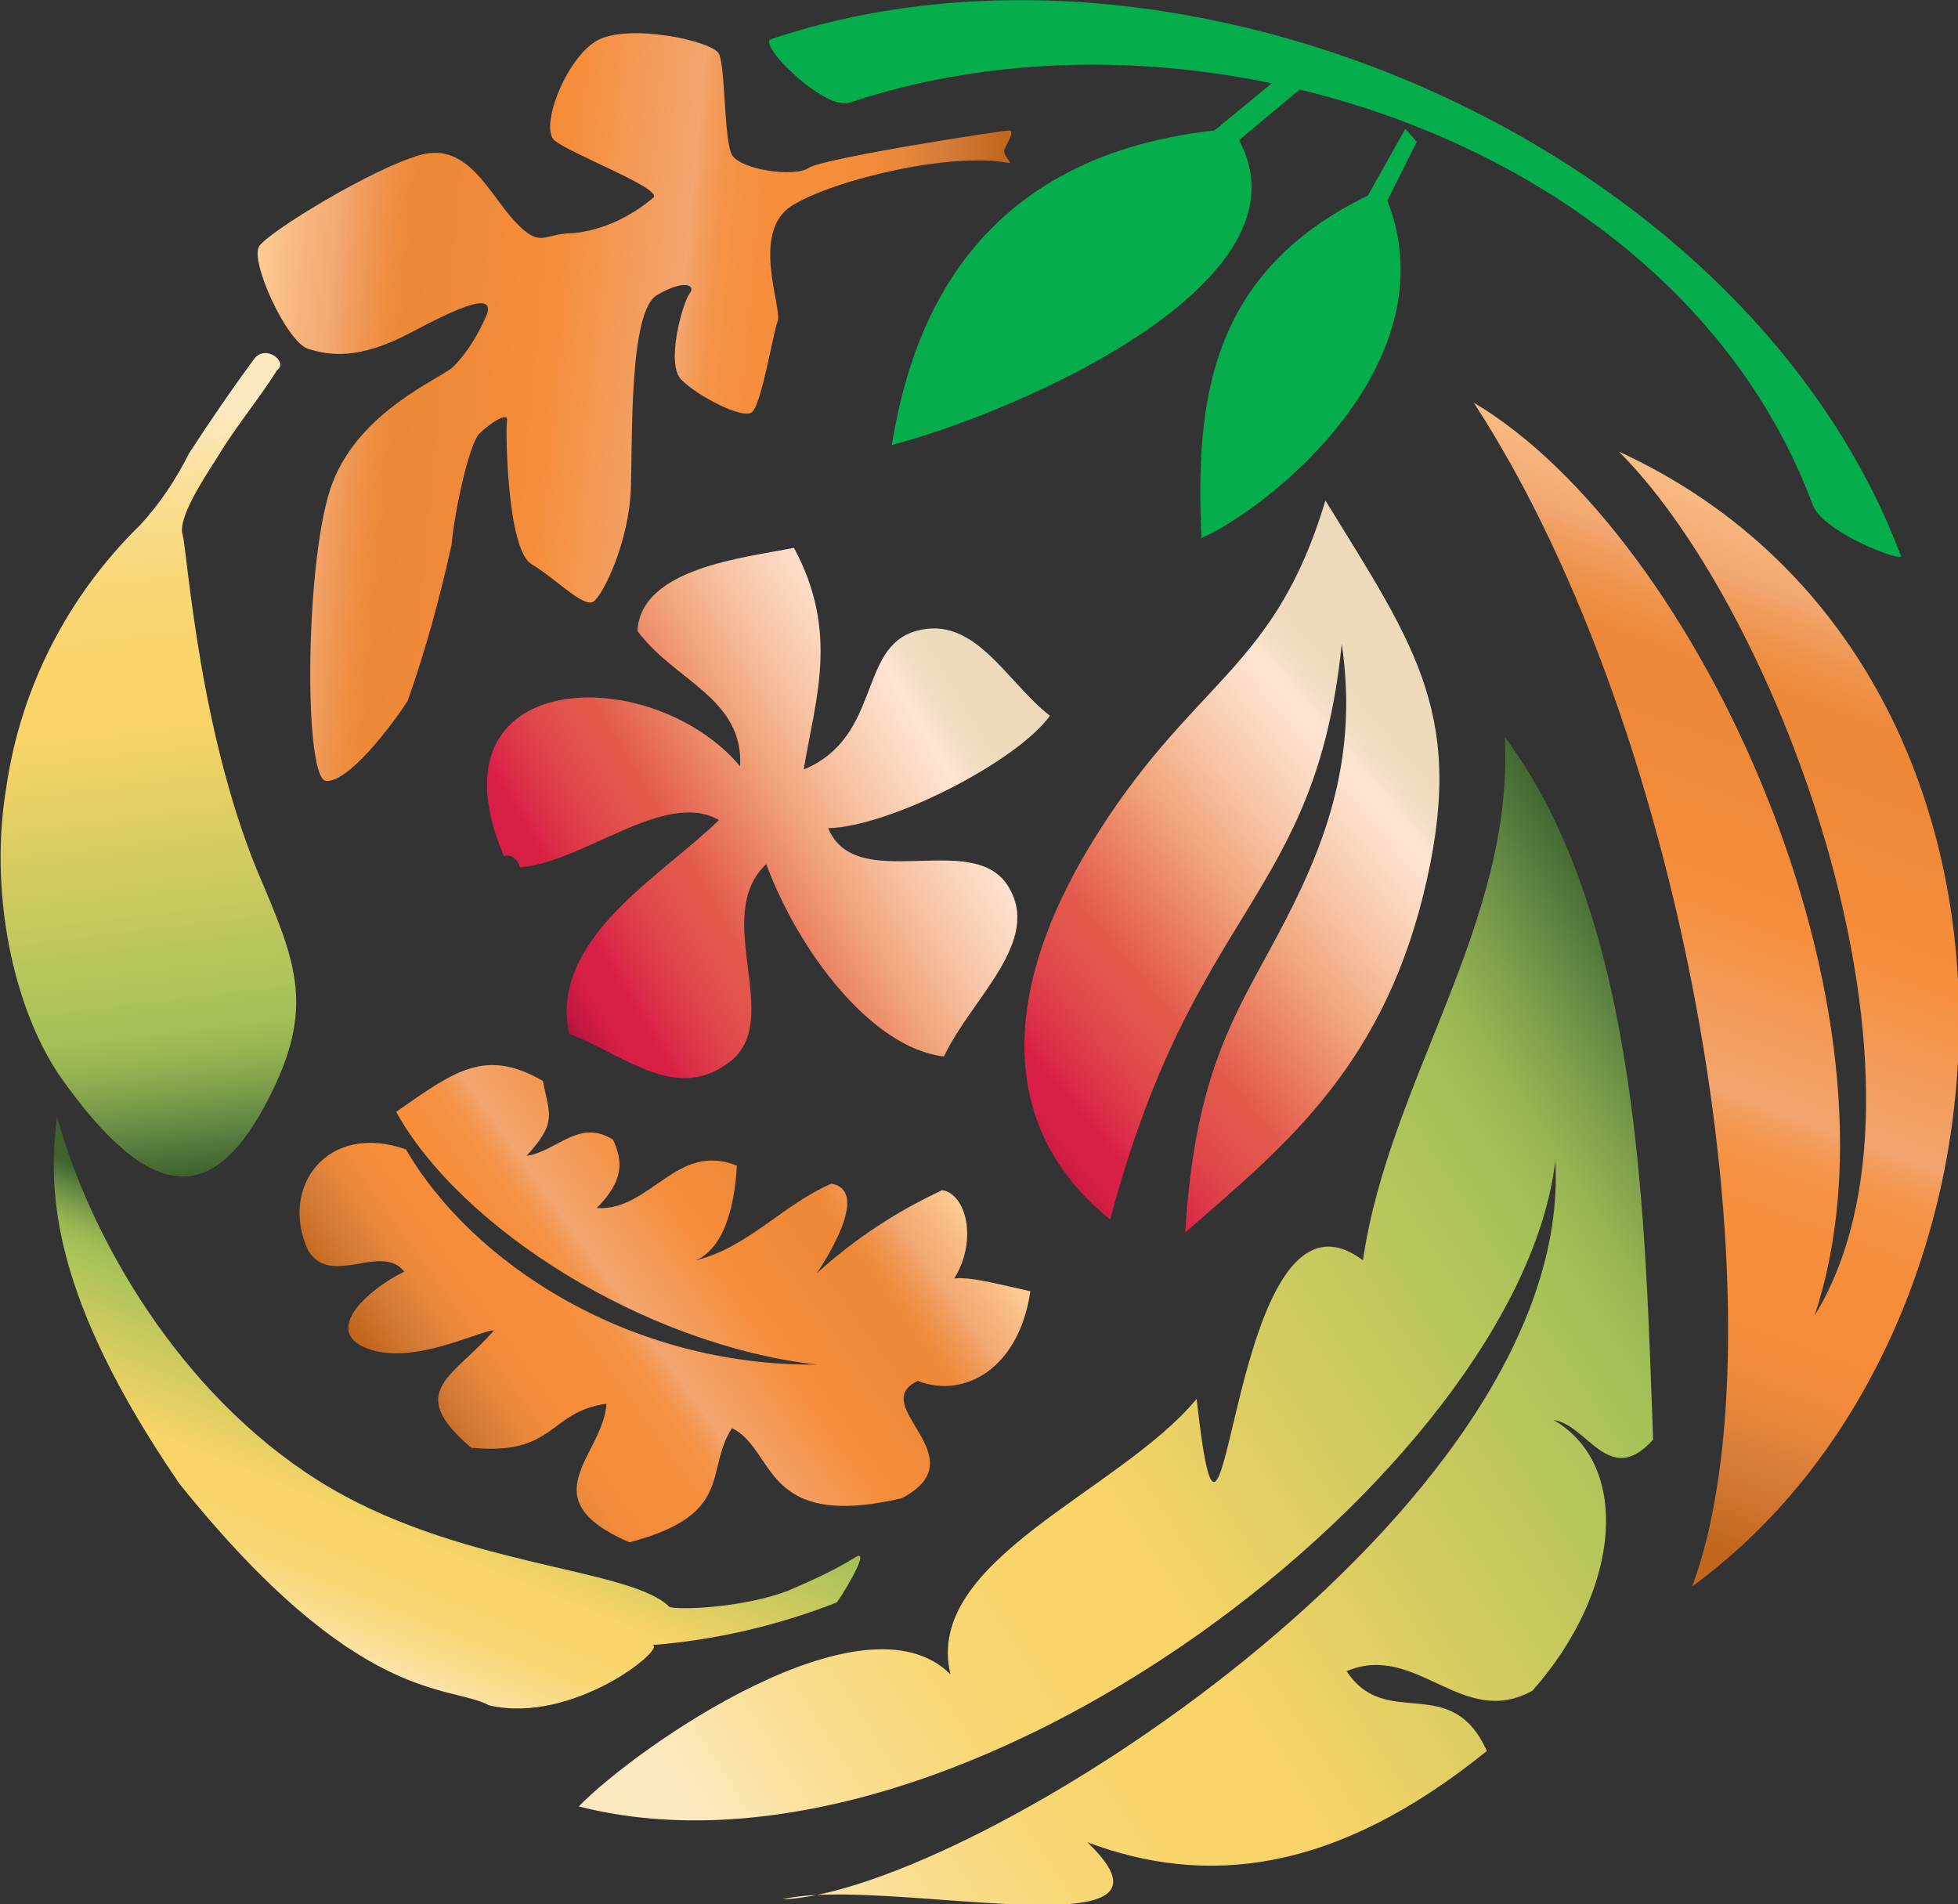 <?xml version="1.0" encoding="utf-8"?>
<!-- Generator: Adobe Illustrator 24.0.0, SVG Export Plug-In . SVG Version: 6.00 Build 0)  -->
<svg version="1.1"  xmlns="http://www.w3.org/2000/svg" xmlns:xlink="http://www.w3.org/1999/xlink" x="0px" y="0px"
	 viewBox="0 0 120.1 116.8" role="img">
<rect x="0" y="0" width="120.1" height="116.8" fill="#333333" stroke="none"/>
<style type="text/css">
	.rd_gradient_0{fill:url(#path2484_1_);}
	.rd_gradient_1{fill:url(#path2488_1_);}
	.rd_gradient_2{fill:url(#path4225_1_);}
	.rd_gradient_3{fill:url(#SVGID_1_);}
	.rd_gradient_4{fill:url(#SVGID_2_);}
	.rd_gradient_5{fill:#05AD4D;}
	.rd_gradient_6{fill:url(#SVGID_3_);}
	.rd_gradient_7{fill:url(#SVGID_4_);}
	.rd_gradient_8{fill:url(#SVGID_5_);}
</style>
<title>WFO Logo</title>
<g>

		<linearGradient id="path2484_1_" gradientUnits="userSpaceOnUse" x1="-922.846" y1="1926.016" x2="-877.322" y2="1926.016" gradientTransform="matrix(-0.996 -9.237064e-02 -9.237064e-02 0.996 -680.595 -1975.175)">
		<stop  offset="2.000000e-02" style="stop-color:#C2671D"/>
		<stop  offset="9.000000e-02" style="stop-color:#D37A35"/>
		<stop  offset="0.11" style="stop-color:#D77E3A"/>
		<stop  offset="0.15" style="stop-color:#E7863A"/>
		<stop  offset="0.19" style="stop-color:#F28B3A"/>
		<stop  offset="0.24" style="stop-color:#F68D3A"/>
		<stop  offset="0.33" style="stop-color:#F68E3C"/>
		<stop  offset="0.37" style="stop-color:#F59143"/>
		<stop  offset="0.4" style="stop-color:#F49750"/>
		<stop  offset="0.42" style="stop-color:#F39F62"/>
		<stop  offset="0.43" style="stop-color:#F2A56E"/>
		<stop  offset="0.52" style="stop-color:#F49A56"/>
		<stop  offset="0.6" style="stop-color:#F68D3A"/>
		<stop  offset="0.8" style="stop-color:#ED8837"/>
		<stop  offset="0.82" style="stop-color:#EE8B3D"/>
		<stop  offset="0.85" style="stop-color:#EF944D"/>
		<stop  offset="0.89" style="stop-color:#F2A269"/>
		<stop  offset="0.89" style="stop-color:#F2A56E"/>
		<stop  offset="0.97" style="stop-color:#F9BD85"/>
		<stop  offset="1" style="stop-color:#FDCA92"/>
	</linearGradient>
	<path id="path2484" class="rd_gradient_0" d="M61.9,10c0.2,0-0.4-0.5-0.3-0.8S62.3,8,61.9,8s-11.4,1.7-12.3,2.3s-4.2,0.1-4.7-0.8
		s-0.4-5.4-0.8-6.2s-5.6-1.9-7.5-0.8S33.1,7.8,34,8.6s6.5,2.9,6.1,3.5c-1.4,1.2-3.1,2-4.9,2.2c-1.9,0-2,1-3.6-0.7
		c-1.6-1.7-2.9-4.9-5.8-4.1s-9.3,4.7-9.9,5.6c-0.6,0.9,1.7,5.9,3,6.3s3.1,0.7,6.3-1s5-2.4,4.7-1.2c-0.5,1.2-1.2,2.4-2.1,3.3
		c-0.9,0.8-5.7,2.7-7.4,7.1S18.6,47.8,20,47.9s4.1-3.5,5-4.9c1.1-3.1,2-6.4,2.7-9.6c0.2-2.2,1.1-6.2,1.7-6.8s1.8-1.4,1.7-0.8
		s0,7.9,1.5,8.8c1.5,0.9,3.2,2.7,3.8,2.3s2.2-3.7,2.3-7s-0.1-10.8,1.6-11.8s2.4-0.6,2-0.1s-1.5,4.3-0.5,5.3s3.7,2.4,4.3,2
		s1.3-4.8,1.6-5.6s-1.7-5.5,0.9-7.1S58.4,9.3,61.9,10z"/>

		<linearGradient id="path2488_1_" gradientUnits="userSpaceOnUse" x1="-1662.735" y1="443.255" x2="-1613.295" y2="443.255" gradientTransform="matrix(-0.12 -0.99 -0.99 0.12 251.945 -1627.364)">
		<stop  offset="0" style="stop-color:#3F622E"/>
		<stop  offset="4.000000e-02" style="stop-color:#557C3E"/>
		<stop  offset="5.000000e-02" style="stop-color:#5D8341"/>
		<stop  offset="0.1" style="stop-color:#7E9F4B"/>
		<stop  offset="0.14" style="stop-color:#96B352"/>
		<stop  offset="0.18" style="stop-color:#A4BF56"/>
		<stop  offset="0.21" style="stop-color:#A9C358"/>
		<stop  offset="0.34" style="stop-color:#C7C95E"/>
		<stop  offset="0.56" style="stop-color:#F9D467"/>
		<stop  offset="0.65" style="stop-color:#F9D56A"/>
		<stop  offset="0.73" style="stop-color:#F9D775"/>
		<stop  offset="0.8" style="stop-color:#FADB86"/>
		<stop  offset="0.87" style="stop-color:#FBE19F"/>
		<stop  offset="0.94" style="stop-color:#FCE9BF"/>
		<stop  offset="0.94" style="stop-color:#FCE9C0"/>
	</linearGradient>
	<path id="path2488" class="rd_gradient_1" d="M15.6,22c0.7-0.9,2.1,0.2,1.4,0.7c-1.2,1.9-2.5,3.4-3.7,5.4c-0.9,1.4-2.4,3.7-2.1,4.7
		c0.3,1,1,12.6,5,21.6c2.1,5,3.1,7.8,0,13.5s-6.8,6.3-12.6-2c-2.8-4.2-4.3-11.2-3.2-17.7c0.9-6.1,3.8-11.7,8.2-16
		c1.2-1.3,2.2-2.8,3-4.4C12.9,25.8,14.2,23.9,15.6,22z"/>

		<linearGradient id="path4225_1_" gradientUnits="userSpaceOnUse" x1="878.065" y1="1085.074" x2="902.027" y2="1085.074" gradientTransform="matrix(-0.38 0.93 0.93 0.38 -646.976 -1147.78)">
		<stop  offset="0" style="stop-color:#3F622E"/>
		<stop  offset="4.000000e-02" style="stop-color:#557C3E"/>
		<stop  offset="5.000000e-02" style="stop-color:#5D8341"/>
		<stop  offset="0.1" style="stop-color:#7E9F4B"/>
		<stop  offset="0.14" style="stop-color:#96B352"/>
		<stop  offset="0.18" style="stop-color:#A4BF56"/>
		<stop  offset="0.21" style="stop-color:#A9C358"/>
		<stop  offset="0.34" style="stop-color:#C7C95E"/>
		<stop  offset="0.56" style="stop-color:#F9D467"/>
		<stop  offset="0.65" style="stop-color:#F9D56A"/>
		<stop  offset="0.73" style="stop-color:#F9D775"/>
		<stop  offset="0.8" style="stop-color:#FADB86"/>
		<stop  offset="0.87" style="stop-color:#FBE19F"/>
		<stop  offset="0.94" style="stop-color:#FCE9BF"/>
		<stop  offset="0.94" style="stop-color:#FCE9C0"/>
	</linearGradient>
	<path id="path4225" class="rd_gradient_2" d="M3.5,68.5C2.9,73.2,3.2,79.6,11,91c11,13.7,16.6,12.3,19,13.6c5.2,1.2,11-3.6,10-3.7
		c3.9-0.3,7.7-1.2,11.3-2.6c0.1,0,2.2-3.4,1.2-2.8c-1.3,0.8-2.6,1.4-4,2c-2.9,1.2-7.6,1.3-7.5,1c-2.6-2.4-13.1-2.4-21.5-7.7
		S5.6,76.1,3.5,68.5z"/>

		<linearGradient id="SVGID_1_" gradientUnits="userSpaceOnUse" x1="475.91" y1="1729.355" x2="559.26" y2="1729.355" gradientTransform="matrix(-0.84 0.54 0.54 0.84 -427.108 -1643.017)">
		<stop  offset="0" style="stop-color:#3F622E"/>
		<stop  offset="4.000000e-02" style="stop-color:#557C3E"/>
		<stop  offset="5.000000e-02" style="stop-color:#5D8341"/>
		<stop  offset="0.1" style="stop-color:#7E9F4B"/>
		<stop  offset="0.14" style="stop-color:#96B352"/>
		<stop  offset="0.18" style="stop-color:#A4BF56"/>
		<stop  offset="0.21" style="stop-color:#A9C358"/>
		<stop  offset="0.34" style="stop-color:#C7C95E"/>
		<stop  offset="0.56" style="stop-color:#F9D467"/>
		<stop  offset="0.65" style="stop-color:#F9D56A"/>
		<stop  offset="0.73" style="stop-color:#F9D775"/>
		<stop  offset="0.8" style="stop-color:#FADB86"/>
		<stop  offset="0.87" style="stop-color:#FBE19F"/>
		<stop  offset="0.94" style="stop-color:#FCE9BF"/>
		<stop  offset="0.94" style="stop-color:#FCE9C0"/>
	</linearGradient>
	<path class="rd_gradient_3" d="M48,116.5c11.4-0.4,48.6-23.8,47.4-45.3C93.2,90,59,116.8,35.5,110.8c3.5-3.6,17.5-13.4,22.8-8.1
		c-1.7-7,10.4-11.2,15.1-16.9c1.9,17.1,1.8-14.8,10.2-8.5c1.6-11,9.3-20.7,8.7-32.1c8.4,11.3,8.6,30,9.1,43.1c-2.7,3-4-0.9-6.1-1.2
		c4.8,2.8,4.1,10.5-1.3,16.6c-4.3,2.4-7.1-3-11.4-1.2c2.4,3.7,6.4,0,8.6,4.9c-9.4,7.6-17.3,8.3-24.5,5.6C74,120,54,115,48,116.5z"/>

		<linearGradient id="SVGID_2_" gradientUnits="userSpaceOnUse" x1="-1543.211" y1="362.876" x2="-1475.851" y2="362.876" gradientTransform="matrix(0.14 -0.96 0.73 0.27 49.376 -1485.976)">
		<stop  offset="2.000000e-02" style="stop-color:#C2671D"/>
		<stop  offset="9.000000e-02" style="stop-color:#D37A35"/>
		<stop  offset="0.11" style="stop-color:#D77E3A"/>
		<stop  offset="0.15" style="stop-color:#E7863A"/>
		<stop  offset="0.19" style="stop-color:#F28B3A"/>
		<stop  offset="0.24" style="stop-color:#F68D3A"/>
		<stop  offset="0.33" style="stop-color:#F68E3C"/>
		<stop  offset="0.37" style="stop-color:#F59143"/>
		<stop  offset="0.4" style="stop-color:#F49750"/>
		<stop  offset="0.42" style="stop-color:#F39F62"/>
		<stop  offset="0.43" style="stop-color:#F2A56E"/>
		<stop  offset="0.52" style="stop-color:#F49A56"/>
		<stop  offset="0.6" style="stop-color:#F68D3A"/>
		<stop  offset="0.8" style="stop-color:#ED8837"/>
		<stop  offset="0.82" style="stop-color:#EE8B3D"/>
		<stop  offset="0.85" style="stop-color:#EF944D"/>
		<stop  offset="0.89" style="stop-color:#F2A269"/>
		<stop  offset="0.89" style="stop-color:#F2A56E"/>
		<stop  offset="0.97" style="stop-color:#F9BD85"/>
		<stop  offset="1" style="stop-color:#FDCA92"/>
	</linearGradient>
	<path class="rd_gradient_4" d="M111.3,80.7c6.2-18.6-7.1-47.8-20.9-56c13.4,20.6,19.1,57.2,13.4,72.6c21.8-15.9,23.3-56.8-4.5-69.6
		C109.3,37.7,119.9,66.7,111.3,80.7z"/>
	<path id="path307" class="rd_gradient_5" d="M79.7,5.5L76,8.6c4.7,8.7-13.4,16.6-21.3,18.7C55.8,20.6,59.2,9.7,74.5,8l4-3.3L79.7,5.5z"/>
	<path id="path313" class="rd_gradient_5" d="M86.9,8.7l-1.8,3.6c3.9,10-7.3,18.9-11.4,20.7c-0.4-8.4,0.5-16.3,10.2-21l2.3-4.1L86.9,8.7z"/>
	<path class="rd_gradient_5" d="M52.1,6.3C73.6-0.9,103,8.9,111.2,31c0.7,1.7,5.5,3.5,5.4,3.1c-9.5-25.2-44-40.2-69.3-31.7
		C46.4,2.7,50.6,6.8,52.1,6.3z"/>

		<linearGradient id="SVGID_3_" gradientUnits="userSpaceOnUse" x1="-841.692" y1="-585.006" x2="-806.462" y2="-585.006" gradientTransform="matrix(0.81 -0.58 -0.58 -0.81 369.016 -872.654)">
		<stop  offset="2.000000e-02" style="stop-color:#C2671D"/>
		<stop  offset="9.000000e-02" style="stop-color:#D37A35"/>
		<stop  offset="0.11" style="stop-color:#D77E3A"/>
		<stop  offset="0.15" style="stop-color:#E7863A"/>
		<stop  offset="0.19" style="stop-color:#F28B3A"/>
		<stop  offset="0.24" style="stop-color:#F68D3A"/>
		<stop  offset="0.33" style="stop-color:#F68E3C"/>
		<stop  offset="0.37" style="stop-color:#F59143"/>
		<stop  offset="0.4" style="stop-color:#F49750"/>
		<stop  offset="0.42" style="stop-color:#F39F62"/>
		<stop  offset="0.43" style="stop-color:#F2A56E"/>
		<stop  offset="0.52" style="stop-color:#F49A56"/>
		<stop  offset="0.6" style="stop-color:#F68D3A"/>
		<stop  offset="0.8" style="stop-color:#ED8837"/>
		<stop  offset="0.82" style="stop-color:#EE8B3D"/>
		<stop  offset="0.85" style="stop-color:#EF944D"/>
		<stop  offset="0.89" style="stop-color:#F2A269"/>
		<stop  offset="0.89" style="stop-color:#F2A56E"/>
		<stop  offset="0.97" style="stop-color:#F9BD85"/>
		<stop  offset="1" style="stop-color:#FDCA92"/>
	</linearGradient>
	<path class="rd_gradient_6" d="M30.3,81.6c-0.9,0-5,2.2-7.8,1.1s0.2-3.7,2.3-4.7c-1.4-1.8-4.5,1-5.9-1.3c-1.8-3.9,1.2-7.9,6-6.2
		c4,6.9,13.6,13.3,25.2,13.2c-10.5-1.2-21.8-8.3-25.8-15.5c3.7-2.6,5.5-3.9,9-1.9c0.4,2.1,0.9,2.5-1,4.6c1.9-0.3,3.2-2.3,5.3-1
		c0.6,1.3,0.7,2.5-1,4.2c3.3,0.2,4.9-4.1,8.6-2.6c-0.1,1.7-0.5,4.9-2.5,5.8c3.2-0.8,5.3-3.4,8.3-4.7c2.2,0.4,0.1,4-0.9,5.5
		c2.3-2.1,4.9-3.8,7.7-5.1c1.8,0.3,2.4,4.4-0.4,6.7c0.1-2,2.2-1.3,5.8-0.5c-0.7,4.8-4.1,6.6-6.9,5.5c-3.2,1.5,3.8,4.7-1,7.2
		c-8.6,2-7.7-3-10.4-4.3c-1.7,2.6,0.2,5.3-6.3,7c-6.2-2.7-1.6-5.3-1.4-8.5c-3.6,0.5-3.1,3.2-8.3,2.7C24.8,85.3,27.8,84.5,30.3,81.6z
		"/>

		<linearGradient id="SVGID_4_" gradientUnits="userSpaceOnUse" x1="-791.587" y1="-176.842" x2="-752.756" y2="-176.842" gradientTransform="matrix(0.76 -0.64 -0.64 -0.76 548.123 -573.333)">
		<stop  offset="0" style="stop-color:#AD123C"/>
		<stop  offset="2.000000e-02" style="stop-color:#C11841"/>
		<stop  offset="5.000000e-02" style="stop-color:#CF1C44"/>
		<stop  offset="7.000000e-02" style="stop-color:#D71E46"/>
		<stop  offset="0.12" style="stop-color:#DA1F47"/>
		<stop  offset="0.15" style="stop-color:#DC2D48"/>
		<stop  offset="0.22" style="stop-color:#E0454A"/>
		<stop  offset="0.28" style="stop-color:#E2544B"/>
		<stop  offset="0.33" style="stop-color:#E3594B"/>
		<stop  offset="0.53" style="stop-color:#F1A479"/>
		<stop  offset="0.64" style="stop-color:#F7C3A3"/>
		<stop  offset="0.75" style="stop-color:#FCDBC5"/>
		<stop  offset="0.8" style="stop-color:#FEE4D2"/>
		<stop  offset="0.81" style="stop-color:#FCE3CF"/>
		<stop  offset="0.84" style="stop-color:#F3DEC4"/>
		<stop  offset="0.88" style="stop-color:#EEDBBD"/>
		<stop  offset="0.99" style="stop-color:#EDDABB"/>
	</linearGradient>
	<path class="rd_gradient_7" d="M82.3,39.5c-1.6,15.7-9.1,16-14.2,35.3C61,69.1,61.4,60.4,67.4,51s10.8-10,13.9-20.3c5.6,9.1,8.7,13.3,6,24.2
		s-8.9,15.7-14.6,20.7c0.6-9.9,3.1-13.4,5.7-18.3S83.4,46.9,82.3,39.5z"/>

		<linearGradient id="SVGID_5_" gradientUnits="userSpaceOnUse" x1="-597.428" y1="-492.359" x2="-562.102" y2="-492.359" gradientTransform="matrix(0.858 -0.513 -0.513 -0.858 292.753 -669.118)">
		<stop  offset="0" style="stop-color:#AD123C"/>
		<stop  offset="2.000000e-02" style="stop-color:#C11841"/>
		<stop  offset="5.000000e-02" style="stop-color:#CF1C44"/>
		<stop  offset="7.000000e-02" style="stop-color:#D71E46"/>
		<stop  offset="0.12" style="stop-color:#DA1F47"/>
		<stop  offset="0.15" style="stop-color:#DC2D48"/>
		<stop  offset="0.22" style="stop-color:#E0454A"/>
		<stop  offset="0.28" style="stop-color:#E2544B"/>
		<stop  offset="0.33" style="stop-color:#E3594B"/>
		<stop  offset="0.53" style="stop-color:#F1A479"/>
		<stop  offset="0.64" style="stop-color:#F7C3A3"/>
		<stop  offset="0.75" style="stop-color:#FCDBC5"/>
		<stop  offset="0.8" style="stop-color:#FEE4D2"/>
		<stop  offset="0.81" style="stop-color:#FCE3CF"/>
		<stop  offset="0.84" style="stop-color:#F3DEC4"/>
		<stop  offset="0.88" style="stop-color:#EEDBBD"/>
		<stop  offset="0.99" style="stop-color:#EDDABB"/>
	</linearGradient>
	<path class="rd_gradient_8" d="M48.7,33.6c2.8,5.2,1.3,9.3,0.6,13.6c4.8-2,3.3-7.5,6.9-8.5s5.5,3.1,8.2,5.2c-2,2.8-9.8,6.8-13.6,6.9
		c1.7,4.1,8.8,0.1,11,3.5s-2.2,6.9-3.9,10.5C53.5,64.3,49,58.4,47,53c-3.4,3.2,1.1,9.5-2.2,12.1c-3.3,2.6-6.5-0.4-9.9-1.7
		c-1.2-5.8,5.6-9.6,9.2-13.1c-3.3-1.9-8.3,2.6-12.2,2.9c-0.2-0.6-0.6-0.8-1-0.7c-4.9-11.6,9-12,14.5-5.5c0.2-4.2-4-5.2-6.3-8.3
		C39.3,34.8,45.8,34.2,48.7,33.6z"/>
</g>
</svg>
